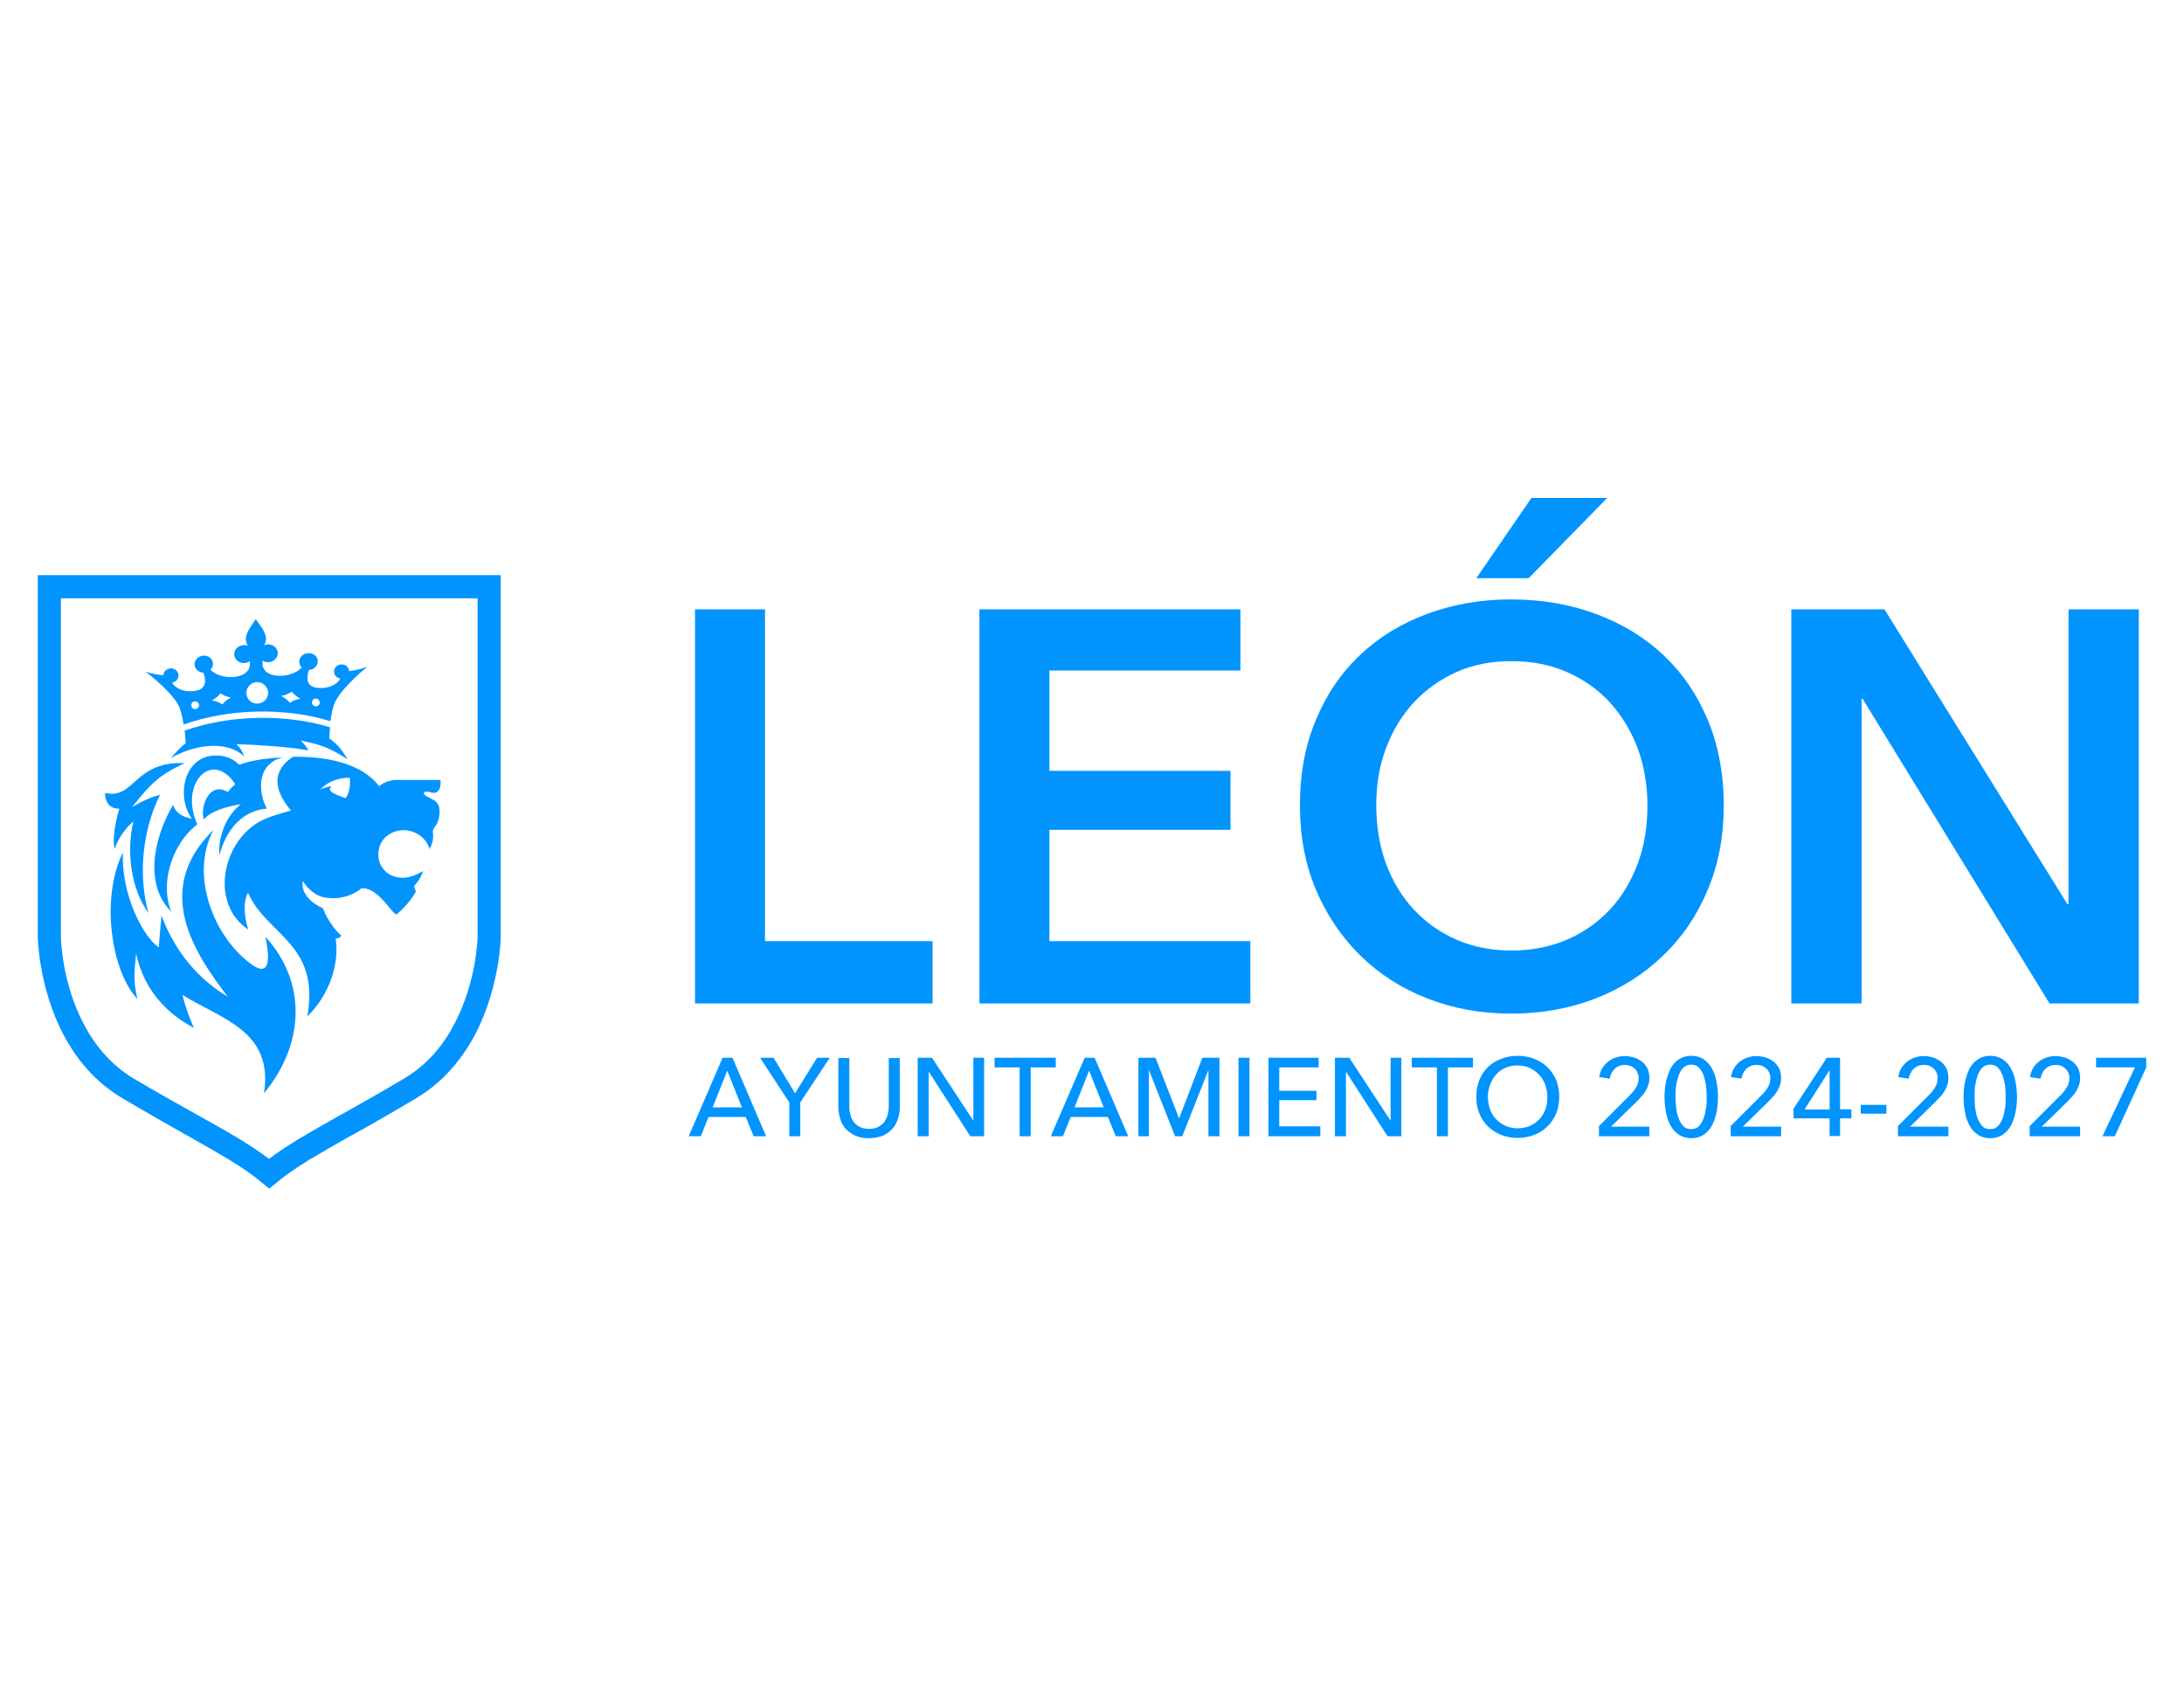 <?xml version="1.0" encoding="utf-8"?>
<!-- Generator: Adobe Illustrator 27.9.6, SVG Export Plug-In . SVG Version: 9.03 Build 54986)  -->
<svg version="1.1" id="Layer_1" xmlns="http://www.w3.org/2000/svg" xmlns:xlink="http://www.w3.org/1999/xlink" x="0px" y="0px"
	 viewBox="0 0 792.5 612" style="enable-background:new 0 0 792.5 612;" xml:space="preserve">
<style type="text/css">
	.st0{fill:#0194FE;}
</style>
<g>
	<path class="st0" d="M17.9,208.7h-4.2v4.2v127l0,0c0,0.3,0.3,18.2,9.2,35.3c4.6,8.8,11.4,17.3,21.5,23.3c9,5.3,16.6,9.6,23.3,13.4
		l0.2,0.1l0,0c11.1,6.3,20.4,11.4,27.1,17.1l2.7,2.2l2.7-2.2c3.3-2.8,7.3-5.5,11.7-8.2c4.5-2.7,9.7-5.7,15.4-8.9l0.4-0.2
		c6.7-3.7,14.2-8,23.1-13.3c10.1-6,16.9-14.6,21.5-23.3c8.9-17.1,9.2-35,9.2-35.2l0,0V212.9v-4.2h-4.2H17.9z M165,371.3
		c-3.9,7.6-9.7,14.9-18.3,20c-8.7,5.2-16.3,9.4-23,13.2l-0.4,0.2c-5.6,3.2-10.8,6.1-15.6,9c-3.7,2.3-7.1,4.5-10.1,6.8
		c-6.9-5.3-15.5-10.1-25.7-15.8l0,0l-0.2-0.1c-6.7-3.8-14.4-8-23.1-13.2c-8.6-5.1-14.4-12.5-18.3-20c-7.9-15.1-8.2-30.8-8.2-31.4h0
		V217.1h151.2v122.9h0C173.3,340.9,172.8,356.4,165,371.3"/>
	<path class="st0" d="M102.7,274.8c-5.1,0.3-11.2,0.9-15.9,2.7c-3-3.1-7.6-4-11.5-3c-9,2.3-11,15.3-5.7,22.5
		c-2.9-0.4-5.7-1.7-6.8-4.9c-4.7,7.6-12.3,27-0.6,38.8c-4-9.1-0.7-23.9,9.4-31.8c-6.7-14.6,5.3-27.5,13.8-14.5c0,0-1,0.6-2.8,2.8
		c-6.1-3.9-10.1,4.4-8.7,10c2.5-3.1,8.5-4.8,13.5-5.6c-6.7,5.4-8.2,13.8-7.8,18.5c2.4-8.9,8-16.1,17.2-16.9
		C94,288.2,92.5,277.3,102.7,274.8"/>
	<path class="st0" d="M155.9,287.4c1.3,0.4,2.8,0.7,3.7-1.4c0.5-1.6,0.2-3,0.2-3h-15.8c-4.1,0-6.4,2.3-6.4,2.3
		c-6.5-8.6-19.8-10.9-31.3-10.7c-9.1,6-5.5,13.9-0.7,19.5c-3.9,1.1-7.8,2.1-11.4,4c-13.8,7.8-18,30-4.1,39.2
		c-1.3-3.8-2.1-9.8-0.1-13.4c6.6,15.4,26.3,18.4,21.5,44.9c8.2-7.9,11.7-19.4,10.3-28.3c0.9,0.1,1.6-0.3,2.1-1
		c-1.3-0.9-4.9-5-6.7-9.9c-9-4.2-7.3-9.9-7.3-9.9c2.7,4.4,6.5,5.6,6.8,5.7c4.4,1.1,9.9,0.6,14.5-3.1c6.1-0.4,11.1,9.5,12.7,9.5
		c2.9-2.4,5.2-5.2,6.8-7.9c0.6-1-1-1.9-0.2-2.7c1.3-1.4,2.4-3.1,3-5.2c-1.8,1.2-4.8,2.5-7.3,2.5c-5.5,0-8.9-3.9-8.9-8.3
		c0-4.1,2.2-7,5.6-8.3c3.9-1.5,7.9-0.3,10.3,1.9c1.2,1.1,2.2,2.6,2.7,4.3c2.6-5.3,0.2-5.7,1.7-7.8c0.9-1.2,1.9-2.8,1.9-5.9
		c0-1.1-0.1-3-2.3-4.2c-2.4-1.3-3.2-1.5-3.4-2.4C153.7,287.2,155,287.1,155.9,287.4 M125.4,289.6c-5.2-1.8-6.6-2.7-5.1-4.3
		c-2.5,0.3-4.1,1.2-4.1,1.2c4.4-4.7,10.7-4.3,10.7-4.3S127.6,286.6,125.4,289.6"/>
	<path class="st0" d="M41.6,308.1c0,0,1.4-5.3,6.8-10.1c-2.6,11.1-0.9,24.6,5.5,33.3c-3.5-12-2.8-29.2,4.2-42.9
		c-4.9,1.1-10.2,4.5-10.2,4.5c6.6-8.4,9.7-11.6,19.1-16c-18.5-0.8-18.1,13.4-28.9,10.8c0,3.9,2.3,5.9,5.2,5.7
		C41.9,298.2,40.7,304.1,41.6,308.1"/>
	<path class="st0" d="M92,350.4c-13.6-9-23.7-32.3-14.5-49.3c-22.3,21.7-7,44.7,5.1,60.5c-7.3-4.3-17.9-13-24-29.4
		c-0.4,4.1-0.7,8.1-1,11.5c-5.3-3.3-13.7-18.8-13-34.4c-8.4,17.2-3.9,43.7,5.3,53.2c-1.9-7.3-0.9-11.5-0.5-16.5
		c2.7,13,11.1,21.8,21,27c0,0-2.5-5.1-4.2-12c14.1,8.8,33.1,13,29.6,35.7c15.1-18.3,15.3-40.7,0.5-56.8C98.8,351.7,96,353,92,350.4"
		/>
	<path class="st0" d="M119.5,267.9c0.1-1.3,0.1-2.6,0.3-4c-7.8-2.4-16.9-3.6-26.5-3.4c-9.6,0.2-18.6,1.9-26.3,4.6
		c0.2,1.4,0.3,3.1,0.4,4.6c-1.9,1.3-3.9,3.7-5.5,5.4c9.9-5.6,21.1-6.1,26.7-0.6c-0.6-1.7-1.2-2.9-2.8-4.5c6.4,0.2,19.8,1,26.1,2.3
		c-0.6-1.4-1.6-2.4-2.8-3.6c8.3,1.7,10.6,2.8,17,6.8C124.5,273.1,123.9,271.2,119.5,267.9"/>
	<path class="st0" d="M64.7,255.8c0.9,1.7,1.5,4.3,1.9,7.1c7.9-2.8,17-4.5,26.6-4.7c9.7-0.2,18.8,1,26.7,3.5
		c0.4-2.8,0.9-5.4,1.8-7.2c2.8-5.5,11.6-12.6,11.6-12.6c-2.9,1.1-5,1.4-6.6,1.6c-0.1-1.4-1.3-2.5-2.8-2.4c-1.5,0-2.7,1.2-2.7,2.6
		c0,1.3,1,2.3,2.3,2.5c-1,1.9-4,4-8.8,3.3c-3.8-0.6-3.4-4-2.6-6.4c1.8-0.1,3.2-1.5,3.2-3.2c0-1.7-1.6-3-3.4-2.9
		c-1.8,0-3.3,1.4-3.3,3.1c0,0.9,0.3,1.6,0.9,2.1c-4,4.4-15.3,4.4-14.2-2.5c0.6,0.4,1.3,0.6,2.1,0.6c1.9-0.1,3.4-1.5,3.4-3.3
		c0-1.8-1.6-3.2-3.5-3.2c-0.5,0.1-1,0.1-1.4,0.4c1.4-3.1,0.4-4.9-3.1-9.5c-3.4,4.8-4.4,6.6-2.9,9.6c-0.5-0.2-1-0.3-1.5-0.2
		c-1.9,0.1-3.4,1.5-3.4,3.3c0,1.8,1.6,3.2,3.5,3.2c0.8,0,1.6-0.3,2.1-0.7c1.3,6.7-10.2,7.4-14.2,3.1c0.6-0.6,0.9-1.3,0.9-2.1
		c0-1.7-1.5-3.1-3.4-3c-1.8,0.1-3.3,1.4-3.3,3.1c0,1.7,1.5,3,3.2,3.1c0.9,2.3,1.3,5.7-2.5,6.5c-4.8,0.9-7.8-1.1-8.9-2.9
		c1.3-0.2,2.4-1.3,2.4-2.6c-0.1-1.5-1.3-2.6-2.8-2.6c-1.5,0.1-2.7,1.2-2.7,2.5c-1.6-0.1-3.7-0.4-6.6-1.3
		C52.8,243.6,61.7,250.4,64.7,255.8 M114.6,253.5c0.8,0,1.4,0.6,1.4,1.4s-0.6,1.4-1.4,1.4c-0.8,0-1.4-0.6-1.4-1.4
		S113.8,253.5,114.6,253.5 M105.9,251c1,1.2,1.8,1.8,3.1,2.5c-1.5,0.3-2.4,0.6-3.8,1.5c-1-1.2-1.8-1.7-3.1-2.5
		C103.7,252.2,104.6,251.8,105.9,251 M93.3,247.5c2.2,0,4,1.8,4,3.9c0,2.2-1.8,3.9-4,3.9c-2.2,0-3.9-1.8-3.9-3.9
		C89.4,249.3,91.2,247.5,93.3,247.5 M80,251.6c1.4,0.9,2.3,1.2,3.8,1.5c-1.3,0.7-2.2,1.3-3.1,2.5c-1.4-0.9-2.3-1.2-3.8-1.5
		C78.2,253.4,79,252.8,80,251.6 M70.8,254.5c0.8,0,1.4,0.6,1.4,1.4s-0.6,1.4-1.4,1.4c-0.8,0-1.4-0.6-1.4-1.4S70,254.5,70.8,254.5"/>
	<path class="st0" d="M254.3,412.3h-4.4l12.3-28.5h3.6l12.2,28.5h-4.5l-2.9-7h-13.5L254.3,412.3z M258.6,401.8h10.6l-5.3-13.3
		L258.6,401.8z"/>
	<polygon class="st0" points="290.4,412.3 286.4,412.3 286.4,400 275.8,383.8 280.7,383.8 288.5,396.7 296.5,383.8 301.1,383.8 
		290.4,400 	"/>
	<path class="st0" d="M315.3,413c-1.9,0-3.5-0.3-4.9-0.9c-1.4-0.6-2.5-1.5-3.5-2.5c-0.9-1-1.6-2.2-2-3.6c-0.4-1.4-0.7-2.8-0.7-4.2
		v-17.9h4v17.7c0,1,0.1,1.9,0.4,2.9c0.2,1,0.6,1.8,1.2,2.6c0.5,0.7,1.3,1.4,2.2,1.8c0.9,0.5,2,0.7,3.4,0.7c1.3,0,2.4-0.2,3.3-0.7
		c0.9-0.5,1.6-1.1,2.2-1.8c0.5-0.8,0.9-1.6,1.2-2.6c0.2-0.9,0.4-1.9,0.4-2.9v-17.7h4v17.9c0,1.4-0.2,2.8-0.7,4.2
		c-0.4,1.4-1.1,2.6-2,3.6c-0.9,1-2.1,1.9-3.5,2.5C318.8,412.7,317.1,413,315.3,413"/>
	<polygon class="st0" points="353.1,406.5 353.2,406.5 353.2,383.8 357.1,383.8 357.1,412.3 352.1,412.3 337.1,389 337,389 
		337,412.3 333,412.3 333,383.8 338.2,383.8 	"/>
	<polygon class="st0" points="374,412.3 370,412.3 370,387.3 360.9,387.3 360.9,383.8 383.1,383.8 383.1,387.3 374,387.3 	"/>
	<path class="st0" d="M385.7,412.3h-4.4l12.3-28.5h3.6l12.2,28.5h-4.5l-2.9-7h-13.5L385.7,412.3z M389.9,401.8h10.6l-5.3-13.3
		L389.9,401.8z"/>
	<polygon class="st0" points="427.8,405.7 427.9,405.7 436.3,383.8 442.5,383.8 442.5,412.3 438.5,412.3 438.5,388.5 438.4,388.5 
		429,412.3 426.4,412.3 417,388.5 416.9,388.5 416.9,412.3 413.1,412.3 413.1,383.8 419.3,383.8 	"/>
	<rect x="449.4" y="383.8" class="st0" width="4" height="28.5"/>
	<polygon class="st0" points="464.2,408.7 479.1,408.7 479.1,412.3 460.3,412.3 460.3,383.8 478.5,383.8 478.5,387.3 464.2,387.3 
		464.2,395.8 477.7,395.8 477.7,399.2 464.2,399.2 	"/>
	<polygon class="st0" points="504.5,406.5 504.6,406.5 504.6,383.8 508.5,383.8 508.5,412.3 503.5,412.3 488.5,389 488.4,389 
		488.4,412.3 484.4,412.3 484.4,383.8 489.6,383.8 	"/>
	<polygon class="st0" points="525.4,412.3 521.4,412.3 521.4,387.3 512.3,387.3 512.3,383.8 534.5,383.8 534.5,387.3 525.4,387.3 	
		"/>
	<path class="st0" d="M565.8,398c0,2.2-0.4,4.2-1.1,6c-0.8,1.8-1.8,3.4-3.2,4.7c-1.3,1.3-2.9,2.4-4.8,3.1c-1.8,0.7-3.9,1.1-6,1.1
		s-4.2-0.4-6-1.1c-1.8-0.7-3.4-1.8-4.8-3.1c-1.3-1.3-2.4-2.9-3.1-4.7c-0.8-1.8-1.1-3.9-1.1-6c0-2.2,0.4-4.3,1.1-6.1
		c0.7-1.8,1.8-3.4,3.1-4.7c1.3-1.3,2.9-2.3,4.8-3c1.8-0.7,3.8-1.1,6-1.1s4.2,0.4,6,1.1c1.8,0.7,3.4,1.7,4.8,3
		c1.3,1.3,2.4,2.9,3.2,4.7C565.4,393.7,565.8,395.8,565.8,398 M561.5,398c0-1.6-0.3-3-0.8-4.4c-0.5-1.4-1.2-2.6-2.2-3.6
		c-0.9-1-2.1-1.9-3.4-2.5c-1.3-0.6-2.8-0.9-4.5-0.9c-1.6,0-3.1,0.3-4.4,0.9c-1.3,0.6-2.5,1.4-3.4,2.5c-0.9,1-1.6,2.3-2.1,3.6
		c-0.5,1.4-0.8,2.8-0.8,4.4c0,1.6,0.3,3.1,0.8,4.5c0.5,1.4,1.2,2.6,2.2,3.6c0.9,1,2.1,1.8,3.4,2.4c1.3,0.6,2.8,0.9,4.4,0.9
		s3.1-0.3,4.5-0.9c1.3-0.6,2.5-1.4,3.4-2.4c0.9-1,1.7-2.2,2.2-3.6C561.3,401.1,561.5,399.6,561.5,398"/>
	<path class="st0" d="M598.8,412.3h-18.6v-3.7l11.3-11.3c0.9-0.9,1.6-1.8,2.2-2.8c0.6-1,0.9-2.1,0.9-3.3c0-0.7-0.1-1.4-0.4-2
		c-0.3-0.6-0.6-1.1-1.1-1.5c-0.5-0.4-1-0.8-1.6-1c-0.6-0.2-1.3-0.3-2-0.3c-1.4,0-2.6,0.5-3.6,1.4c-0.9,0.9-1.5,2.1-1.8,3.6l-3.8-0.6
		c0.2-1.1,0.5-2.1,1-3c0.5-0.9,1.2-1.7,2-2.4c0.8-0.7,1.7-1.2,2.8-1.6c1.1-0.4,2.2-0.6,3.4-0.6c1.2,0,2.3,0.2,3.4,0.5
		c1.1,0.3,2,0.9,2.9,1.5c0.8,0.7,1.5,1.5,2,2.5c0.5,1,0.7,2.2,0.7,3.5c0,0.9-0.1,1.8-0.4,2.5c-0.2,0.8-0.6,1.5-1,2.2
		c-0.4,0.7-0.9,1.4-1.5,2c-0.6,0.6-1.2,1.3-1.8,1.9l-9.2,9h13.9V412.3z"/>
	<path class="st0" d="M613.7,383.1c1.7,0,3.1,0.4,4.4,1.2c1.2,0.8,2.2,1.8,3,3.2c0.8,1.4,1.4,2.9,1.7,4.8c0.4,1.8,0.6,3.8,0.6,5.8
		c0,2.1-0.2,4-0.6,5.8c-0.4,1.8-1,3.4-1.7,4.7c-0.8,1.4-1.8,2.4-3,3.2c-1.2,0.8-2.7,1.2-4.4,1.2c-1.7,0-3.1-0.4-4.4-1.2
		c-1.2-0.8-2.2-1.8-3-3.2c-0.8-1.4-1.4-2.9-1.7-4.7c-0.4-1.8-0.6-3.8-0.6-5.8c0-2.1,0.2-4,0.6-5.8c0.4-1.8,1-3.4,1.7-4.8
		c0.8-1.4,1.8-2.4,3-3.2C610.6,383.5,612,383.1,613.7,383.1 M613.7,386.3c-1.2,0-2.1,0.4-2.9,1.1c-0.7,0.8-1.3,1.7-1.7,2.9
		c-0.4,1.2-0.7,2.4-0.9,3.8c-0.2,1.4-0.2,2.7-0.2,3.9c0,1.2,0.1,2.5,0.2,3.9c0.2,1.4,0.4,2.6,0.9,3.8c0.4,1.2,1,2.1,1.7,2.9
		c0.7,0.8,1.7,1.1,2.9,1.1c1.2,0,2.1-0.4,2.8-1.1c0.7-0.8,1.3-1.7,1.7-2.9c0.4-1.1,0.7-2.4,0.9-3.8c0.2-1.4,0.2-2.7,0.2-3.9
		c0-1.2-0.1-2.5-0.2-3.9c-0.2-1.4-0.5-2.6-0.9-3.8c-0.4-1.2-1-2.1-1.7-2.9C615.8,386.7,614.9,386.3,613.7,386.3"/>
	<path class="st0" d="M646.6,412.3h-18.6v-3.7l11.3-11.3c0.9-0.9,1.6-1.8,2.2-2.8c0.6-1,0.9-2.1,0.9-3.3c0-0.7-0.1-1.4-0.4-2
		c-0.3-0.6-0.6-1.1-1.1-1.5c-0.5-0.4-1-0.8-1.6-1c-0.6-0.2-1.3-0.3-2-0.3c-1.4,0-2.6,0.5-3.6,1.4c-0.9,0.9-1.5,2.1-1.8,3.6l-3.8-0.6
		c0.2-1.1,0.5-2.1,1-3c0.5-0.9,1.2-1.7,2-2.4c0.8-0.7,1.7-1.2,2.8-1.6c1.1-0.4,2.2-0.6,3.4-0.6c1.2,0,2.3,0.2,3.4,0.5
		c1.1,0.3,2,0.9,2.9,1.5c0.8,0.7,1.5,1.5,2,2.5c0.5,1,0.7,2.2,0.7,3.5c0,0.9-0.1,1.8-0.4,2.5c-0.2,0.8-0.6,1.5-1,2.2
		c-0.4,0.7-0.9,1.4-1.5,2c-0.6,0.6-1.2,1.3-1.8,1.9l-9.2,9h13.9V412.3z"/>
	<path class="st0" d="M667.7,402.5h4.1v3.3h-4.1v6.4h-3.8v-6.4h-13.1v-3.5l12.1-18.5h4.8V402.5z M663.9,388.3L663.9,388.3l-9.1,14.3
		h9.1V388.3z"/>
	<rect x="675.2" y="400.9" class="st0" width="9.3" height="3.2"/>
	<path class="st0" d="M707.3,412.3h-18.6v-3.7l11.3-11.3c0.9-0.9,1.6-1.8,2.2-2.8c0.6-1,0.9-2.1,0.9-3.3c0-0.7-0.1-1.4-0.4-2
		c-0.3-0.6-0.6-1.1-1.1-1.5c-0.5-0.4-1-0.8-1.6-1c-0.6-0.2-1.3-0.3-2-0.3c-1.4,0-2.6,0.5-3.6,1.4c-0.9,0.9-1.5,2.1-1.8,3.6l-3.8-0.6
		c0.2-1.1,0.5-2.1,1-3c0.5-0.9,1.2-1.7,2-2.4c0.8-0.7,1.7-1.2,2.8-1.6c1.1-0.4,2.2-0.6,3.4-0.6c1.2,0,2.3,0.2,3.4,0.5
		c1.1,0.3,2,0.9,2.9,1.5c0.8,0.7,1.5,1.5,2,2.5s0.7,2.2,0.7,3.5c0,0.9-0.1,1.8-0.4,2.5c-0.2,0.8-0.6,1.5-1,2.2
		c-0.4,0.7-0.9,1.4-1.5,2c-0.6,0.6-1.2,1.3-1.8,1.9l-9.2,9h13.9V412.3z"/>
	<path class="st0" d="M722.2,383.1c1.7,0,3.1,0.4,4.4,1.2c1.2,0.8,2.2,1.8,3,3.2c0.8,1.4,1.4,2.9,1.7,4.8c0.4,1.8,0.6,3.8,0.6,5.8
		c0,2.1-0.2,4-0.6,5.8c-0.4,1.8-1,3.4-1.7,4.7c-0.8,1.4-1.8,2.4-3,3.2c-1.2,0.8-2.7,1.2-4.4,1.2c-1.7,0-3.1-0.4-4.4-1.2
		c-1.2-0.8-2.2-1.8-3-3.2c-0.8-1.4-1.4-2.9-1.7-4.7c-0.4-1.8-0.6-3.8-0.6-5.8c0-2.1,0.2-4,0.6-5.8c0.4-1.8,1-3.4,1.7-4.8
		c0.8-1.4,1.8-2.4,3-3.2C719.1,383.5,720.5,383.1,722.2,383.1 M722.2,386.3c-1.2,0-2.1,0.4-2.9,1.1c-0.7,0.8-1.3,1.7-1.7,2.9
		c-0.4,1.2-0.7,2.4-0.9,3.8c-0.2,1.4-0.2,2.7-0.2,3.9c0,1.2,0.1,2.5,0.2,3.9c0.2,1.4,0.4,2.6,0.9,3.8c0.4,1.2,1,2.1,1.7,2.9
		c0.7,0.8,1.7,1.1,2.9,1.1c1.2,0,2.1-0.4,2.8-1.1c0.7-0.8,1.3-1.7,1.7-2.9c0.4-1.1,0.7-2.4,0.9-3.8c0.2-1.4,0.2-2.7,0.2-3.9
		c0-1.2-0.1-2.5-0.2-3.9c-0.2-1.4-0.5-2.6-0.9-3.8c-0.4-1.2-1-2.1-1.7-2.9C724.3,386.7,723.4,386.3,722.2,386.3"/>
	<path class="st0" d="M755.1,412.3h-18.6v-3.7l11.3-11.3c0.9-0.9,1.6-1.8,2.2-2.8c0.6-1,0.9-2.1,0.9-3.3c0-0.7-0.1-1.4-0.4-2
		c-0.3-0.6-0.6-1.1-1.1-1.5c-0.5-0.4-1-0.8-1.6-1c-0.6-0.2-1.3-0.3-2-0.3c-1.4,0-2.6,0.5-3.6,1.4c-0.9,0.9-1.5,2.1-1.8,3.6l-3.8-0.6
		c0.2-1.1,0.5-2.1,1-3c0.5-0.9,1.2-1.7,2-2.4c0.8-0.7,1.7-1.2,2.8-1.6c1.1-0.4,2.2-0.6,3.4-0.6c1.2,0,2.3,0.2,3.4,0.5
		c1.1,0.3,2,0.9,2.9,1.5c0.8,0.7,1.5,1.5,2,2.5s0.7,2.2,0.7,3.5c0,0.9-0.1,1.8-0.4,2.5c-0.2,0.8-0.6,1.5-1,2.2
		c-0.4,0.7-0.9,1.4-1.5,2c-0.6,0.6-1.2,1.3-1.8,1.9l-9.2,9h13.9V412.3z"/>
	<polygon class="st0" points="778.8,387.3 767.4,412.3 762.9,412.3 774.7,387.3 760.6,387.3 760.6,383.8 778.8,383.8 	"/>
	<polygon class="st0" points="252.2,221.1 277.6,221.1 277.6,341.5 338.4,341.5 338.4,364.1 252.2,364.1 	"/>
	<polygon class="st0" points="355.4,221.1 450.1,221.1 450.1,243.3 380.8,243.3 380.8,279.7 446.5,279.7 446.5,301.1 380.8,301.1 
		380.8,341.5 453.7,341.5 453.7,364.1 355.4,364.1 	"/>
	<path class="st0" d="M471.7,292.2c0-11.4,1.9-21.8,5.8-31c3.8-9.2,9.2-17.1,16-23.5c6.8-6.5,14.9-11.4,24.2-14.9
		c9.4-3.5,19.6-5.3,30.6-5.3c11.2,0,21.5,1.8,30.9,5.3c9.4,3.5,17.6,8.5,24.4,14.9c6.9,6.5,12.2,14.3,16.1,23.5
		c3.8,9.2,5.8,19.6,5.8,31c0,11.2-1.9,21.4-5.8,30.6c-3.8,9.2-9.2,17.2-16.1,23.8c-6.9,6.7-15,11.9-24.4,15.6
		c-9.4,3.7-19.7,5.6-30.9,5.6c-11,0-21.2-1.9-30.6-5.6c-9.4-3.7-17.4-8.9-24.2-15.6c-6.8-6.7-12.1-14.6-16-23.8
		C473.6,313.6,471.7,303.4,471.7,292.2 M499.4,292.2c0,7.7,1.2,14.7,3.5,21.1c2.4,6.4,5.7,12,10.1,16.7c4.4,4.7,9.6,8.4,15.6,11
		c6,2.6,12.6,3.9,19.9,3.9c7.3,0,13.9-1.3,20-3.9c6.1-2.6,11.3-6.3,15.7-11c4.4-4.7,7.7-10.3,10.1-16.7c2.4-6.4,3.5-13.4,3.5-21.1
		c0-7.4-1.2-14.3-3.5-20.6c-2.4-6.3-5.7-11.8-10-16.6c-4.3-4.7-9.5-8.4-15.6-11.1c-6.1-2.7-12.8-4-20.2-4c-7.4,0-14.1,1.3-20.1,4
		c-6,2.7-11.1,6.4-15.5,11.1c-4.3,4.7-7.6,10.2-10,16.6C500.5,277.9,499.4,284.8,499.4,292.2 M555.7,180.7h27.5l-28.5,29.1h-19
		L555.7,180.7z"/>
	<polygon class="st0" points="650,221.1 683.8,221.1 750.2,328.1 750.6,328.1 750.6,221.1 776.1,221.1 776.1,364.1 743.7,364.1 
		675.9,253.6 675.5,253.6 675.5,364.1 650,364.1 	"/>
</g>
</svg>
